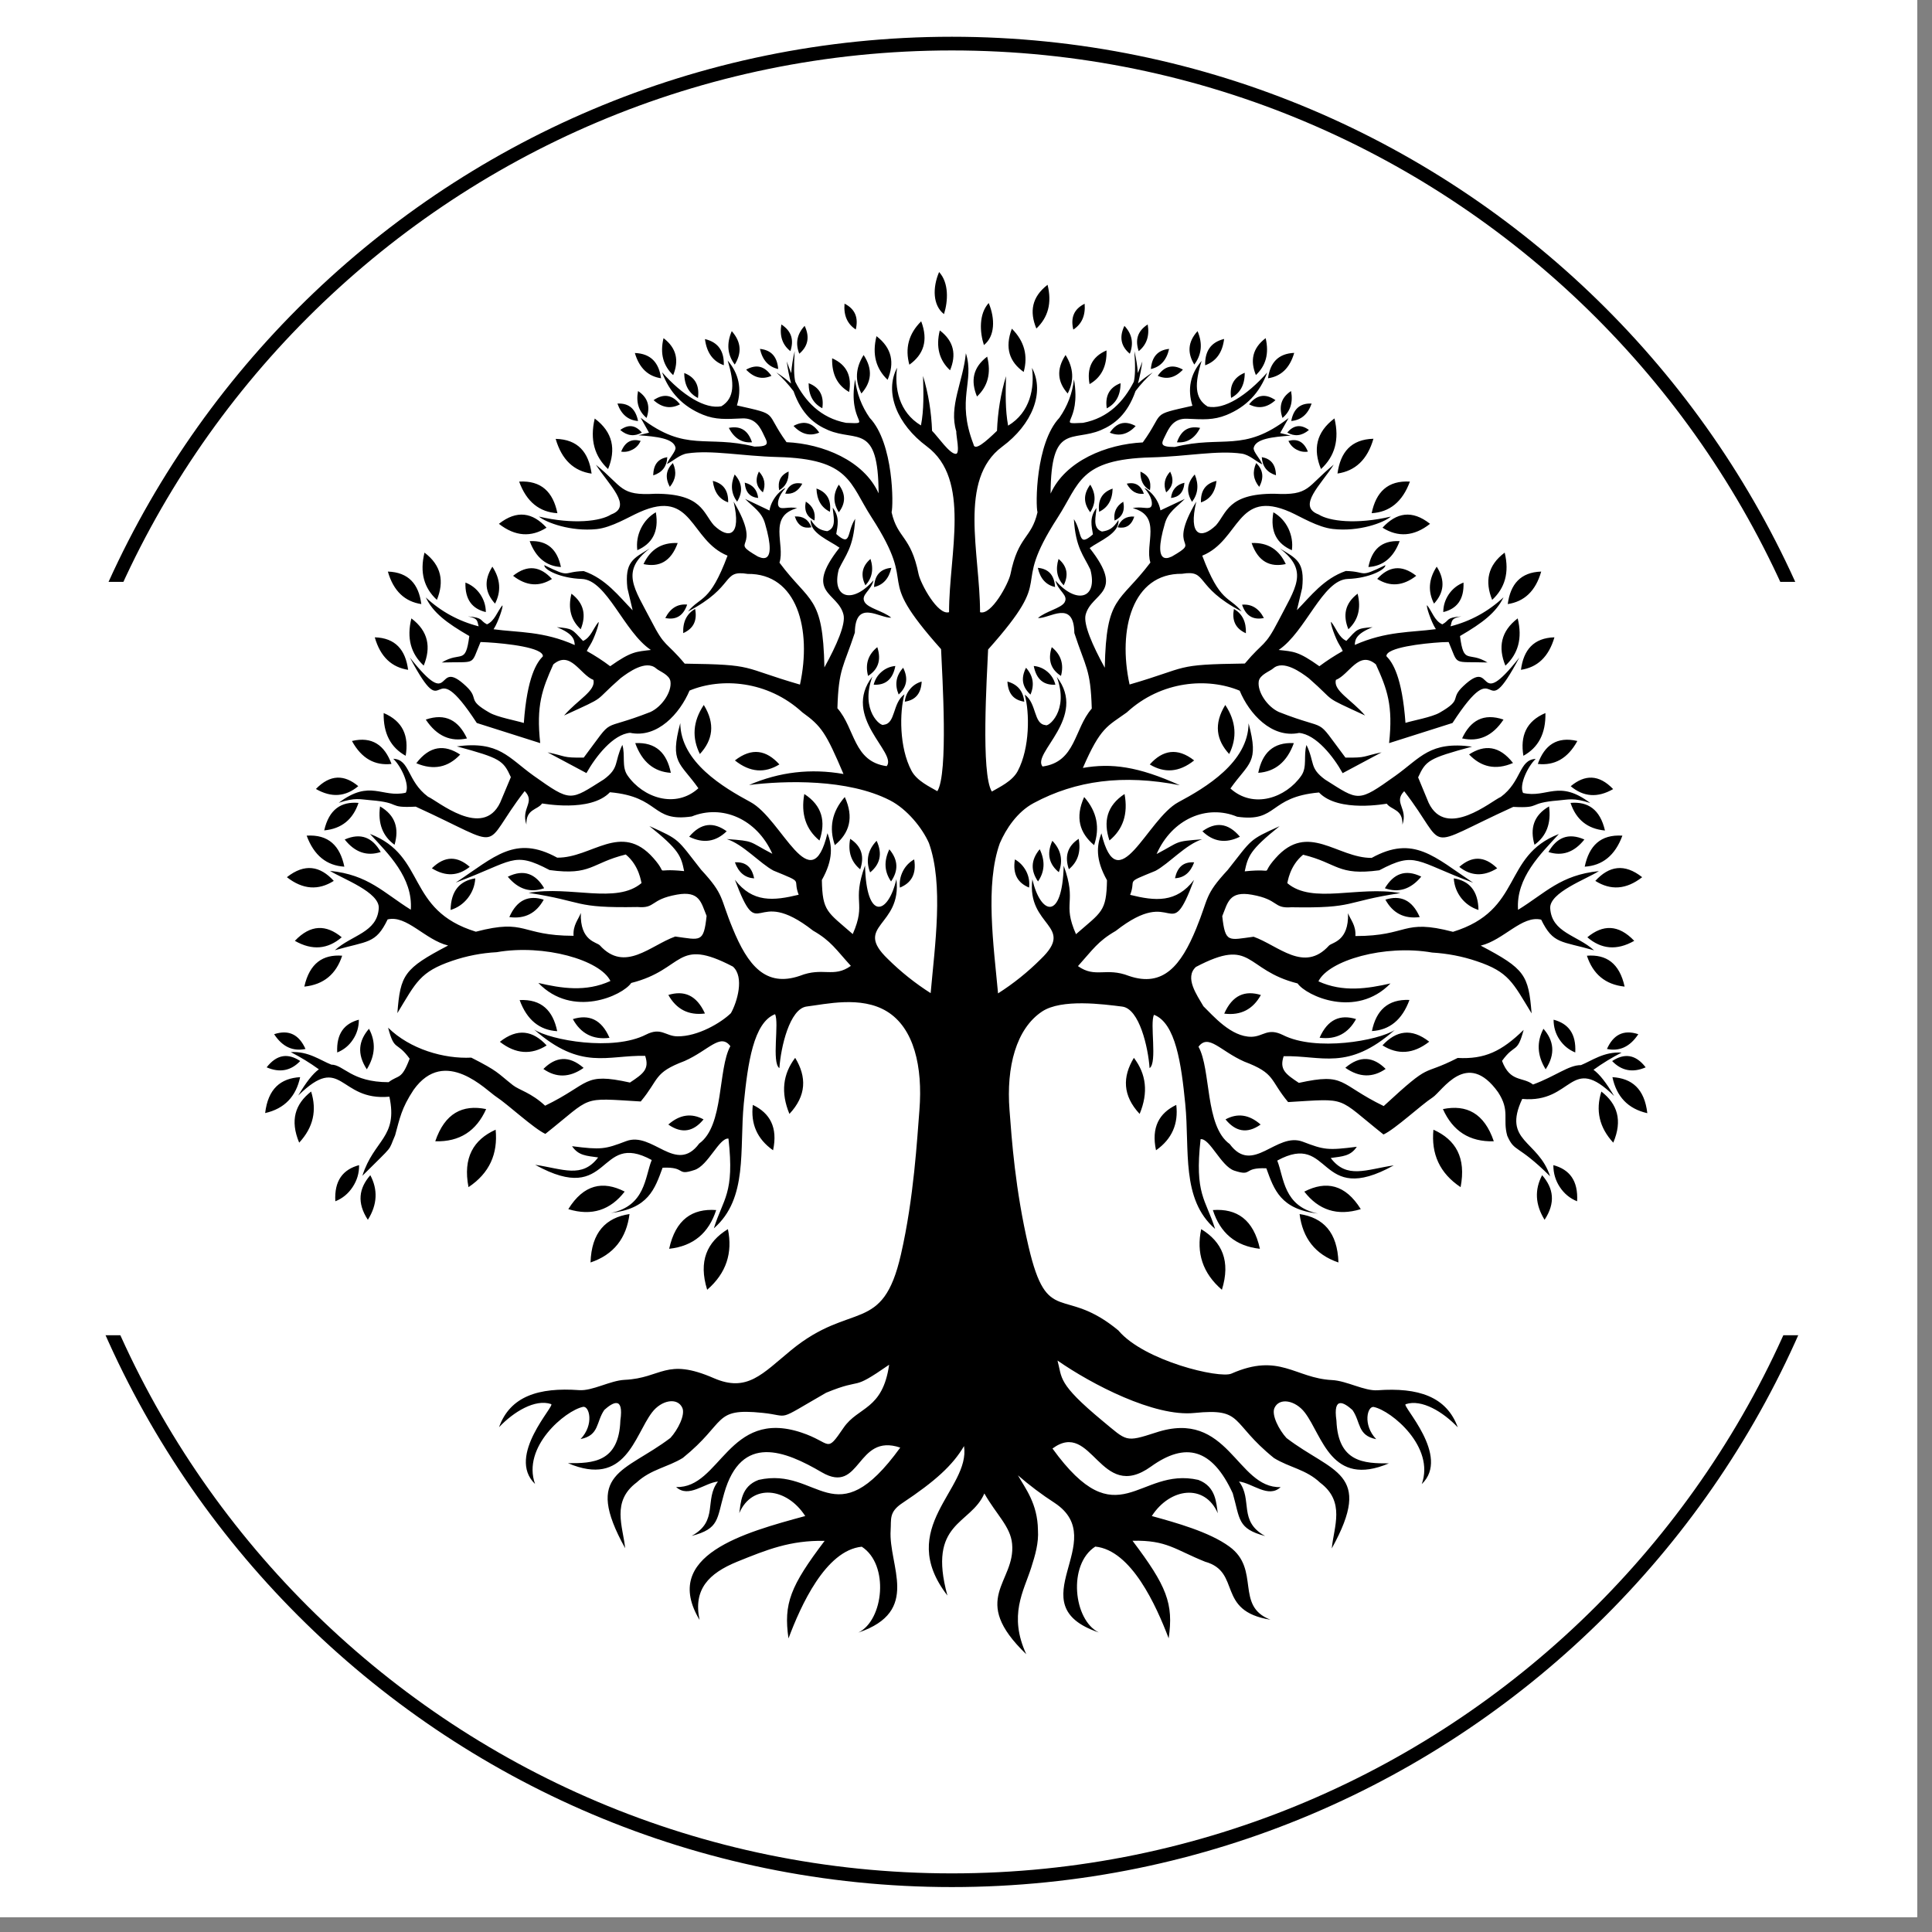 <?xml version="1.0" encoding="UTF-8"?>
<svg xmlns="http://www.w3.org/2000/svg" xmlns:xlink="http://www.w3.org/1999/xlink" width="86" zoomAndPan="magnify" viewBox="0 0 64.5 64.5" height="86" preserveAspectRatio="xMidYMid meet" version="1.0">
  <rect x="0" y="0" width="64.5" height="64.5" fill="#808080" stroke="none"/>
  <defs>
    <clipPath id="b5e48fc440">
      <path d="M 0 0 L 64.004 0 L 64.004 64.004 L 0 64.004 Z M 0 0 " clip-rule="nonzero"></path>
    </clipPath>
    <clipPath id="a424c24b09">
      <path d="M 0.895 1.227 L 62.664 1.227 L 62.664 63 L 0.895 63 Z M 0.895 1.227 " clip-rule="nonzero"></path>
    </clipPath>
    <clipPath id="da9e6150fa">
      <path d="M 0 19.426 L 64.004 19.426 L 64.004 44.578 L 0 44.578 Z M 0 19.426 " clip-rule="nonzero"></path>
    </clipPath>
    <clipPath id="2044201827">
      <path d="M 8.852 9.082 L 54.992 9.082 L 54.992 55.227 L 8.852 55.227 Z M 8.852 9.082 " clip-rule="nonzero"></path>
    </clipPath>
  </defs>
  <g clip-path="url(#b5e48fc440)">
    <path fill="#ffffff" d="M 0 0 L 64.004 0 L 64.004 64.004 L 0 64.004 Z M 0 0 " fill-opacity="1" fill-rule="nonzero"></path>
    <path fill="#ffffff" d="M 0 0 L 64.004 0 L 64.004 64.004 L 0 64.004 Z M 0 0 " fill-opacity="1" fill-rule="nonzero"></path>
  </g>
  <g clip-path="url(#a424c24b09)">
    <path fill="#000000" d="M 31.777 63 C 14.754 63 0.895 49.137 0.895 32.113 C 0.895 15.09 14.754 1.227 31.777 1.227 C 48.805 1.227 62.664 15.09 62.664 32.113 C 62.664 49.137 48.805 63 31.777 63 Z M 31.777 1.684 C 14.996 1.684 1.348 15.332 1.348 32.113 C 1.348 48.895 14.996 62.543 31.777 62.543 C 48.559 62.543 62.207 48.895 62.207 32.113 C 62.207 15.332 48.559 1.684 31.777 1.684 Z M 31.777 1.684 " fill-opacity="1" fill-rule="nonzero"></path>
  </g>
  <g clip-path="url(#da9e6150fa)">
    <path fill="#ffffff" d="M -6.625 19.426 L 70.609 19.426 L 70.609 44.578 L -6.625 44.578 Z M -6.625 19.426 " fill-opacity="1" fill-rule="nonzero"></path>
  </g>
  <g clip-path="url(#2044201827)">
    <path fill="#000000" d="M 29.633 12.68 C 29.246 12.312 29.109 11.832 29.262 11.223 C 29.785 11.625 29.867 12.117 29.633 12.68 M 31.715 12.359 C 31.359 12.027 31.238 11.586 31.375 11.031 C 31.855 11.395 31.93 11.848 31.719 12.359 Z M 28.57 11 C 28.293 10.82 28.16 10.535 28.195 10.137 C 28.562 10.324 28.66 10.621 28.57 11 Z M 27.453 13.629 C 27.152 13.473 26.996 13.199 26.996 12.793 C 27.383 12.941 27.512 13.238 27.453 13.629 Z M 28.758 13.137 C 28.543 12.719 28.555 12.293 28.832 11.852 C 29.152 12.34 29.09 12.762 28.758 13.137 Z M 28.348 13.086 C 27.961 12.867 27.766 12.5 27.781 11.961 C 28.285 12.184 28.441 12.574 28.348 13.09 Z M 26.684 11.809 C 26.547 11.461 26.609 11.152 26.863 10.879 C 27.051 11.273 26.957 11.578 26.684 11.809 Z M 26.387 11.723 C 26.125 11.516 26.02 11.223 26.086 10.832 C 26.434 11.059 26.508 11.359 26.387 11.723 Z M 22.477 12.527 C 22.145 12.215 22.027 11.809 22.152 11.289 C 22.598 11.629 22.668 12.047 22.473 12.527 Z M 22.074 12.629 C 21.641 12.566 21.344 12.293 21.195 11.785 C 21.734 11.805 22 12.113 22.07 12.633 Z M 24.531 12.172 C 24.289 11.852 24.246 11.48 24.43 11.055 C 24.758 11.426 24.762 11.797 24.527 12.176 Z M 24.172 12.195 C 23.809 12.07 23.594 11.781 23.535 11.32 C 23.996 11.43 24.18 11.742 24.164 12.199 Z M 23.305 13.289 C 23.004 13.137 22.844 12.863 22.844 12.453 C 23.234 12.605 23.355 12.898 23.301 13.293 Z M 27.355 14.441 C 27.047 14.57 26.758 14.504 26.492 14.219 C 26.855 14.02 27.137 14.125 27.352 14.445 Z M 22.312 33.215 C 22.578 33.688 22.977 33.906 23.535 33.836 C 23.254 33.219 22.836 33.055 22.305 33.219 Z M 26.547 35.316 C 26.137 35.855 26.059 36.473 26.355 37.188 C 26.926 36.578 26.934 35.953 26.547 35.316 Z M 25.133 36.887 C 25.059 37.512 25.27 38.023 25.809 38.402 C 25.973 37.637 25.703 37.16 25.133 36.887 Z M 23.488 37.371 C 23.09 37.156 22.699 37.203 22.312 37.543 C 22.781 37.871 23.164 37.766 23.488 37.371 Z M 20.855 39.781 C 20.383 40.395 19.758 40.609 18.973 40.367 C 19.488 39.539 20.129 39.41 20.855 39.781 Z M 21.016 40.531 C 20.914 41.332 20.496 41.883 19.715 42.148 C 19.746 41.141 20.227 40.652 21.016 40.531 Z M 23.91 40.398 C 23.664 41.16 23.152 41.602 22.34 41.691 C 22.555 40.711 23.113 40.34 23.91 40.398 Z M 24.301 41.035 C 24.465 41.824 24.25 42.504 23.609 43.059 C 23.312 42.105 23.602 41.461 24.301 41.035 Z M 19.125 34.023 C 19.387 34.5 19.789 34.719 20.348 34.648 C 20.078 34.023 19.652 33.859 19.125 34.023 Z M 18.141 35.688 C 18.566 35.984 19.012 35.984 19.484 35.652 C 18.992 35.223 18.547 35.281 18.141 35.688 Z M 18.602 34.426 C 18.02 34.391 17.594 34.059 17.348 33.387 C 18.078 33.352 18.461 33.738 18.602 34.426 Z M 18.25 34.902 C 17.742 35.223 17.219 35.195 16.688 34.781 C 17.281 34.312 17.793 34.406 18.25 34.902 Z M 11.496 28.934 C 10.91 28.898 10.484 28.566 10.238 27.898 C 10.969 27.852 11.352 28.238 11.496 28.934 Z M 11.141 29.41 C 10.633 29.73 10.113 29.703 9.578 29.285 C 10.172 28.816 10.688 28.91 11.141 29.406 Z M 11.406 31.293 C 10.945 31.688 10.426 31.742 9.844 31.41 C 10.375 30.852 10.895 30.867 11.406 31.289 Z M 11.422 31.91 C 11.223 32.516 10.812 32.871 10.16 32.938 C 10.336 32.152 10.785 31.859 11.422 31.906 Z M 11.98 34.047 C 11.98 34.285 11.918 34.504 11.785 34.703 C 11.656 34.902 11.48 35.047 11.258 35.137 C 11.227 34.504 11.496 34.172 11.98 34.043 Z M 12.32 34.348 C 12.551 34.781 12.535 35.23 12.246 35.699 C 11.91 35.184 11.973 34.742 12.32 34.344 Z M 11.988 38.902 C 11.992 39.168 11.918 39.41 11.773 39.629 C 11.629 39.848 11.438 40.008 11.195 40.105 C 11.156 39.41 11.453 39.043 11.988 38.898 Z M 12.363 39.234 C 12.617 39.715 12.602 40.211 12.281 40.723 C 11.91 40.156 11.98 39.672 12.363 39.234 Z M 10.02 35.961 C 9.883 36.602 9.504 37.012 8.852 37.16 C 8.949 36.348 9.367 36 10.02 35.961 Z M 10.387 36.441 C 10.582 37.066 10.465 37.633 9.988 38.148 C 9.676 37.402 9.855 36.855 10.387 36.441 Z M 11.961 26.246 C 11.539 26.598 11.07 26.641 10.547 26.34 C 11.027 25.844 11.5 25.859 11.961 26.246 Z M 11.969 26.805 C 11.785 27.352 11.41 27.668 10.824 27.723 C 10.984 27.02 11.391 26.754 11.969 26.805 Z M 14.586 20.027 C 14.156 19.633 14.008 19.113 14.172 18.449 C 14.742 18.879 14.832 19.418 14.586 20.027 Z M 14.07 20.168 C 13.52 20.086 13.137 19.738 12.949 19.082 C 13.641 19.105 13.98 19.504 14.066 20.168 Z M 14.148 22.223 C 13.719 21.828 13.57 21.309 13.734 20.645 C 14.305 21.074 14.395 21.613 14.145 22.223 Z M 13.633 22.363 C 13.082 22.281 12.699 21.934 12.512 21.277 C 13.199 21.297 13.539 21.695 13.625 22.363 Z M 13.547 25.234 C 13.051 24.961 12.793 24.492 12.809 23.805 C 13.453 24.078 13.656 24.574 13.543 25.234 Z M 13.07 25.504 C 12.516 25.566 12.07 25.324 11.75 24.738 C 12.426 24.578 12.84 24.879 13.07 25.504 Z M 15.594 24.652 C 15.047 24.773 14.582 24.578 14.215 24.023 C 14.875 23.797 15.312 24.055 15.59 24.652 Z M 15.363 25.191 C 14.965 25.617 14.477 25.727 13.898 25.48 C 14.348 24.891 14.84 24.848 15.363 25.191 Z M 20.305 15.664 C 19.848 15.238 19.688 14.684 19.855 13.973 C 20.469 14.43 20.566 15.008 20.301 15.66 Z M 19.75 15.812 C 19.16 15.727 18.754 15.352 18.551 14.652 C 19.289 14.668 19.652 15.094 19.75 15.809 Z M 18.609 17.133 C 18.016 17.098 17.578 16.758 17.332 16.078 C 18.074 16.035 18.465 16.43 18.609 17.133 Z M 18.246 17.617 C 17.734 17.941 17.199 17.914 16.656 17.488 C 17.262 17.012 17.785 17.113 18.246 17.617 Z M 18.727 18.93 C 18.242 18.902 17.887 18.617 17.684 18.066 C 18.285 18.035 18.605 18.355 18.727 18.93 Z M 18.43 19.328 C 18.008 19.594 17.574 19.57 17.129 19.223 C 17.621 18.832 18.047 18.914 18.426 19.328 Z M 21.484 18.832 C 21.707 18.352 22.078 18.105 22.625 18.129 C 22.398 18.754 22.004 18.945 21.48 18.832 Z M 21.277 18.371 C 21.246 18.117 21.285 17.875 21.398 17.641 C 21.512 17.41 21.676 17.23 21.895 17.102 C 22.008 17.758 21.766 18.156 21.27 18.371 Z M 24.613 16.754 C 24.414 16.488 24.379 16.188 24.527 15.84 C 24.797 16.141 24.797 16.445 24.605 16.754 Z M 24.316 16.773 C 24.02 16.672 23.844 16.438 23.797 16.055 C 24.168 16.145 24.32 16.398 24.309 16.773 Z M 21.586 13.953 C 21.332 13.742 21.227 13.445 21.301 13.055 C 21.645 13.281 21.711 13.59 21.586 13.953 Z M 21.293 14.055 C 20.973 14.027 20.742 13.84 20.613 13.473 C 21.016 13.453 21.223 13.672 21.301 14.051 Z M 21.426 14.441 C 21.188 14.578 20.945 14.559 20.707 14.355 C 20.992 14.148 21.223 14.203 21.426 14.438 Z M 21.387 14.723 C 21.328 14.848 21.242 14.945 21.121 15.008 C 21 15.074 20.875 15.098 20.738 15.078 C 20.875 14.734 21.102 14.641 21.387 14.719 Z M 22.277 15.266 C 22.262 15.578 22.102 15.777 21.809 15.871 C 21.812 15.492 21.988 15.312 22.277 15.262 Z M 22.465 15.461 C 22.598 15.746 22.562 16.012 22.363 16.254 C 22.188 15.93 22.246 15.672 22.465 15.457 Z M 22.699 13.5 C 22.398 13.656 22.105 13.617 21.82 13.359 C 22.172 13.117 22.461 13.195 22.699 13.496 Z M 25.105 14.766 C 24.777 14.793 24.516 14.641 24.332 14.285 C 24.742 14.203 24.984 14.391 25.105 14.766 Z M 28.004 17.102 C 27.809 16.793 27.809 16.488 28.004 16.18 C 28.25 16.512 28.223 16.816 28.004 17.102 Z M 27.707 17.086 C 27.422 16.945 27.27 16.691 27.258 16.309 C 27.629 16.441 27.754 16.715 27.707 17.086 Z M 27.09 17.605 C 26.992 17.344 26.809 17.227 26.535 17.242 C 26.637 17.555 26.828 17.652 27.086 17.605 Z M 27.191 17.379 C 27.234 17.105 27.137 16.895 26.902 16.746 C 26.836 17.07 26.953 17.266 27.195 17.379 Z M 26.012 16.367 C 26.227 16.246 26.336 16.043 26.328 15.742 C 26.047 15.867 25.961 16.082 26.012 16.367 Z M 26.219 16.48 C 26.457 16.508 26.648 16.402 26.785 16.148 C 26.492 16.082 26.312 16.211 26.215 16.48 Z M 25.312 16.625 C 25.277 16.348 25.129 16.18 24.863 16.113 C 24.887 16.445 25.047 16.598 25.312 16.625 Z M 25.469 16.438 C 25.57 16.176 25.527 15.945 25.336 15.742 C 25.195 16.035 25.258 16.258 25.469 16.438 Z M 23.207 20.328 C 22.93 20.488 22.793 20.754 22.809 21.137 C 23.172 20.977 23.277 20.695 23.207 20.328 Z M 22.938 20.184 C 22.629 20.156 22.383 20.297 22.211 20.633 C 22.594 20.711 22.82 20.535 22.941 20.184 Z M 27.871 28.215 C 27.672 27.641 27.77 27.102 28.203 26.609 C 28.516 27.293 28.359 27.812 27.871 28.215 Z M 27.355 28.059 C 26.91 27.691 26.73 27.18 26.852 26.508 C 27.453 26.898 27.574 27.43 27.359 28.059 Z M 29.047 29.121 C 28.898 28.727 28.973 28.375 29.266 28.07 C 29.473 28.516 29.371 28.859 29.055 29.121 Z M 28.715 29.02 C 28.422 28.777 28.301 28.445 28.383 28.004 C 28.777 28.258 28.859 28.609 28.719 29.02 Z M 30.043 29.633 C 30.023 29.441 30.055 29.262 30.141 29.09 C 30.227 28.918 30.355 28.785 30.52 28.691 C 30.602 29.188 30.418 29.48 30.043 29.633 Z M 29.75 29.43 C 29.527 29.109 29.5 28.754 29.691 28.355 C 30 28.723 29.988 29.078 29.746 29.43 Z M 26.02 25.52 C 25.531 25.82 25.039 25.789 24.535 25.387 C 25.105 24.945 25.586 25.043 26.02 25.52 Z M 23.367 25.176 C 23.098 24.637 23.125 24.094 23.496 23.535 C 23.887 24.168 23.797 24.707 23.363 25.176 Z M 22.395 25.801 C 21.84 25.766 21.438 25.445 21.207 24.809 C 21.898 24.773 22.262 25.141 22.395 25.797 Z M 25.172 29.324 C 24.875 29.305 24.66 29.133 24.535 28.789 C 24.91 28.766 25.105 28.965 25.176 29.32 Z M 24.258 27.754 C 23.902 28.098 23.488 28.172 23.008 27.934 C 23.41 27.457 23.828 27.441 24.258 27.75 Z M 18.148 30.043 C 17.902 30.484 17.523 30.688 17.004 30.617 C 17.262 30.031 17.656 29.879 18.152 30.035 Z M 18.16 29.656 C 17.711 29.812 17.309 29.695 16.953 29.27 C 17.492 29.004 17.883 29.176 18.164 29.648 Z M 15.676 28.945 C 15.293 29.246 14.879 29.273 14.418 28.988 C 14.859 28.555 15.277 28.586 15.68 28.938 Z M 15.867 29.328 C 15.852 29.574 15.766 29.793 15.617 29.984 C 15.465 30.176 15.273 30.309 15.043 30.379 C 15.055 29.727 15.359 29.406 15.867 29.324 Z M 13.172 28.203 C 12.781 27.918 12.609 27.496 12.688 26.922 C 13.207 27.223 13.328 27.664 13.172 28.203 Z M 12.707 28.445 C 12.258 28.59 11.855 28.465 11.508 28.027 C 12.051 27.789 12.438 27.965 12.711 28.445 Z M 29.168 22.859 C 29.211 22.688 29.297 22.543 29.43 22.43 C 29.562 22.316 29.715 22.25 29.891 22.234 C 29.805 22.695 29.547 22.879 29.172 22.859 Z M 28.98 22.562 C 28.879 22.176 28.98 21.855 29.289 21.605 C 29.434 22.051 29.305 22.359 28.98 22.566 Z M 30.207 23.426 C 30.223 23.266 30.281 23.125 30.387 23 C 30.488 22.879 30.617 22.797 30.77 22.754 C 30.75 23.176 30.543 23.375 30.207 23.426 Z M 30.004 23.191 C 29.863 22.859 29.91 22.562 30.152 22.293 C 30.336 22.66 30.262 22.949 30 23.188 Z M 28.891 19.543 C 29.109 19.309 29.176 19.016 29.062 18.66 C 28.766 18.914 28.73 19.215 28.891 19.539 Z M 29.18 19.598 C 29.48 19.531 29.676 19.32 29.758 18.957 C 29.375 18.992 29.203 19.223 29.18 19.594 Z M 16.23 37.027 C 15.902 37.758 15.348 38.125 14.531 38.102 C 14.852 37.16 15.445 36.867 16.23 37.027 Z M 16.547 37.715 C 16.625 38.52 16.344 39.164 15.641 39.633 C 15.449 38.648 15.809 38.047 16.547 37.715 Z M 16.219 20.434 C 16.219 20.215 16.152 20.016 16.031 19.836 C 15.906 19.656 15.742 19.527 15.539 19.449 C 15.52 20.023 15.773 20.328 16.219 20.434 Z M 16.527 20.152 C 16.734 19.75 16.711 19.336 16.438 18.918 C 16.137 19.391 16.203 19.797 16.527 20.152 Z M 19.387 21.008 C 19.066 20.711 18.953 20.32 19.078 19.82 C 19.504 20.145 19.574 20.547 19.387 21.008 Z M 10.199 35.02 C 9.781 35.105 9.43 34.953 9.152 34.527 C 9.66 34.359 9.992 34.559 10.199 35.02 Z M 10.023 35.422 C 9.715 35.746 9.344 35.824 8.902 35.633 C 9.25 35.188 9.625 35.16 10.023 35.422 Z M 25.98 12.32 C 25.664 12.25 25.457 12.031 25.371 11.648 C 25.77 11.688 25.949 11.934 25.98 12.32 Z M 25.754 12.547 C 25.453 12.68 25.172 12.617 24.91 12.34 C 25.27 12.141 25.539 12.238 25.754 12.547 Z M 31.516 10.484 C 31.652 10.051 31.684 9.445 31.352 9.082 C 31.129 9.602 31.141 10.195 31.512 10.484 Z M 34.602 10.965 C 34.988 10.598 35.125 10.117 34.973 9.508 C 34.445 9.914 34.367 10.406 34.598 10.965 Z M 32.617 13.238 C 32.973 12.902 33.098 12.465 32.957 11.906 C 32.477 12.27 32.402 12.719 32.617 13.238 Z M 35.832 11.004 C 36.113 10.82 36.242 10.539 36.211 10.141 C 35.84 10.324 35.742 10.621 35.832 11 Z M 36.949 13.633 C 37.25 13.477 37.41 13.203 37.41 12.793 C 37.02 12.941 36.891 13.238 36.949 13.629 Z M 35.645 13.137 C 35.863 12.719 35.848 12.293 35.574 11.852 C 35.254 12.34 35.312 12.762 35.645 13.137 Z M 36.375 12.824 C 36.762 12.605 36.957 12.234 36.941 11.699 C 36.434 11.918 36.281 12.312 36.375 12.824 Z M 37.719 11.809 C 37.855 11.457 37.793 11.148 37.539 10.879 C 37.348 11.273 37.441 11.578 37.719 11.809 Z M 38.016 11.723 C 38.277 11.512 38.383 11.219 38.316 10.832 C 37.965 11.059 37.895 11.359 38.016 11.723 Z M 41.926 12.523 C 42.258 12.211 42.375 11.809 42.254 11.289 C 41.805 11.629 41.734 12.047 41.93 12.527 Z M 42.332 12.629 C 42.762 12.566 43.059 12.293 43.207 11.781 C 42.668 11.805 42.402 12.113 42.332 12.633 Z M 39.871 12.172 C 40.113 11.848 40.16 11.477 39.98 11.055 C 39.645 11.426 39.641 11.797 39.875 12.176 Z M 40.234 12.195 C 40.594 12.066 40.812 11.777 40.867 11.316 C 40.406 11.43 40.223 11.742 40.234 12.199 Z M 41.098 13.285 C 41.398 13.129 41.559 12.855 41.555 12.445 C 41.168 12.605 41.043 12.898 41.102 13.293 Z M 37.051 14.445 C 37.359 14.574 37.652 14.508 37.914 14.223 C 37.547 14.02 37.266 14.125 37.051 14.445 Z M 42.094 33.219 C 41.832 33.691 41.43 33.91 40.871 33.84 C 41.145 33.219 41.566 33.055 42.098 33.219 Z M 37.855 35.316 C 38.266 35.855 38.344 36.473 38.047 37.188 C 37.477 36.578 37.469 35.953 37.855 35.316 Z M 39.27 36.887 C 39.344 37.512 39.133 38.023 38.594 38.402 C 38.43 37.637 38.699 37.16 39.27 36.887 Z M 40.914 37.371 C 41.309 37.156 41.699 37.203 42.086 37.543 C 41.621 37.871 41.238 37.766 40.914 37.371 Z M 43.543 39.781 C 44.02 40.395 44.641 40.609 45.43 40.367 C 44.914 39.539 44.273 39.41 43.547 39.781 Z M 43.387 40.531 C 43.488 41.332 43.906 41.883 44.684 42.148 C 44.652 41.141 44.18 40.652 43.387 40.531 Z M 40.492 40.398 C 40.734 41.16 41.25 41.602 42.062 41.691 C 41.848 40.711 41.289 40.34 40.492 40.398 Z M 40.102 41.035 C 39.934 41.824 40.148 42.504 40.793 43.059 C 41.09 42.105 40.801 41.461 40.102 41.035 Z M 45.273 34.02 C 45.012 34.496 44.613 34.715 44.055 34.645 C 44.328 34.023 44.75 33.859 45.277 34.023 Z M 46.262 35.684 C 45.836 35.98 45.387 35.98 44.914 35.648 C 45.41 35.223 45.855 35.281 46.262 35.688 Z M 45.797 34.422 C 46.383 34.391 46.809 34.055 47.055 33.383 C 46.328 33.352 45.941 33.738 45.801 34.426 Z M 46.152 34.898 C 46.66 35.219 47.18 35.195 47.715 34.777 C 47.121 34.312 46.609 34.406 46.152 34.902 Z M 52.906 28.934 C 53.492 28.898 53.918 28.566 54.164 27.898 C 53.434 27.852 53.051 28.238 52.906 28.934 Z M 53.262 29.41 C 53.77 29.73 54.289 29.703 54.824 29.285 C 54.23 28.816 53.719 28.91 53.262 29.406 Z M 52.996 31.293 C 53.457 31.688 53.977 31.742 54.559 31.41 C 54.027 30.852 53.508 30.867 52.996 31.289 Z M 52.98 31.91 C 53.18 32.516 53.59 32.871 54.238 32.938 C 54.066 32.152 53.621 31.859 52.988 31.906 Z M 51.867 34.047 C 51.867 34.285 51.93 34.504 52.062 34.703 C 52.195 34.902 52.371 35.047 52.59 35.137 C 52.625 34.504 52.355 34.172 51.867 34.043 Z M 51.527 34.348 C 51.301 34.781 51.312 35.23 51.602 35.699 C 51.938 35.184 51.875 34.742 51.527 34.344 Z M 51.859 38.902 C 51.859 39.168 51.93 39.41 52.074 39.629 C 52.219 39.848 52.41 40.008 52.652 40.105 C 52.691 39.41 52.395 39.043 51.859 38.898 Z M 51.484 39.234 C 51.23 39.715 51.25 40.211 51.566 40.723 C 51.938 40.156 51.867 39.672 51.484 39.234 Z M 53.832 35.965 C 53.969 36.605 54.344 37.016 54.996 37.164 C 54.902 36.348 54.48 36 53.832 35.961 Z M 53.461 36.445 C 53.266 37.066 53.387 37.637 53.859 38.148 C 54.176 37.402 53.996 36.855 53.461 36.441 Z M 52.441 26.25 C 52.863 26.602 53.332 26.645 53.855 26.344 C 53.375 25.844 52.906 25.859 52.441 26.246 Z M 52.434 26.809 C 52.617 27.355 52.992 27.672 53.582 27.727 C 53.418 27.02 53.012 26.754 52.434 26.805 Z M 49.816 20.027 C 50.242 19.633 50.395 19.113 50.234 18.449 C 49.66 18.879 49.57 19.418 49.816 20.027 Z M 50.332 20.168 C 50.883 20.086 51.266 19.738 51.453 19.082 C 50.762 19.105 50.426 19.504 50.336 20.168 Z M 50.258 22.223 C 50.684 21.828 50.832 21.309 50.668 20.645 C 50.105 21.074 50.008 21.613 50.258 22.223 Z M 50.77 22.363 C 51.324 22.281 51.703 21.934 51.895 21.277 C 51.203 21.297 50.863 21.695 50.777 22.363 Z M 50.855 25.234 C 51.355 24.961 51.609 24.492 51.594 23.805 C 50.949 24.078 50.75 24.574 50.859 25.234 Z M 51.34 25.504 C 51.895 25.566 52.34 25.324 52.66 24.738 C 51.977 24.578 51.562 24.879 51.34 25.504 Z M 48.816 24.652 C 49.363 24.773 49.828 24.578 50.195 24.023 C 49.527 23.797 49.09 24.055 48.812 24.652 Z M 49.043 25.184 C 49.445 25.609 49.93 25.723 50.512 25.473 C 50.059 24.891 49.562 24.848 49.039 25.191 Z M 44.105 15.656 C 44.562 15.234 44.723 14.676 44.551 13.969 C 43.934 14.43 43.832 15.008 44.102 15.66 Z M 44.652 15.809 C 45.242 15.723 45.652 15.348 45.852 14.648 C 45.109 14.668 44.75 15.094 44.652 15.809 Z M 45.793 17.133 C 46.387 17.098 46.82 16.758 47.07 16.078 C 46.328 16.035 45.938 16.43 45.793 17.133 Z M 46.156 17.617 C 46.668 17.941 47.203 17.914 47.742 17.488 C 47.141 17.012 46.617 17.113 46.156 17.617 Z M 45.684 18.93 C 46.168 18.902 46.523 18.617 46.727 18.066 C 46.117 18.035 45.797 18.355 45.684 18.93 Z M 45.98 19.328 C 46.402 19.594 46.836 19.57 47.281 19.223 C 46.781 18.832 46.355 18.914 45.977 19.328 Z M 42.926 18.832 C 42.703 18.352 42.332 18.105 41.785 18.129 C 42.004 18.754 42.402 18.945 42.922 18.832 Z M 43.129 18.371 C 43.164 18.117 43.121 17.875 43.012 17.641 C 42.898 17.41 42.734 17.23 42.512 17.102 C 42.395 17.758 42.637 18.156 43.133 18.371 Z M 39.797 16.754 C 39.996 16.488 40.031 16.188 39.887 15.84 C 39.613 16.141 39.605 16.445 39.797 16.754 Z M 40.094 16.773 C 40.391 16.672 40.57 16.438 40.613 16.055 C 40.23 16.145 40.082 16.398 40.094 16.773 Z M 42.816 13.953 C 43.07 13.742 43.176 13.445 43.102 13.055 C 42.758 13.281 42.691 13.59 42.816 13.953 Z M 43.109 14.055 C 43.43 14.027 43.66 13.84 43.789 13.473 C 43.387 13.453 43.18 13.672 43.109 14.051 Z M 42.977 14.441 C 43.215 14.578 43.457 14.559 43.699 14.355 C 43.418 14.148 43.18 14.203 42.977 14.438 Z M 43.016 14.723 C 43.074 14.848 43.164 14.945 43.281 15.008 C 43.402 15.074 43.527 15.098 43.664 15.078 C 43.527 14.734 43.301 14.641 43.016 14.719 Z M 42.125 15.266 C 42.145 15.574 42.301 15.773 42.598 15.867 C 42.59 15.492 42.414 15.312 42.125 15.262 Z M 41.938 15.461 C 41.805 15.746 41.84 16.012 42.039 16.254 C 42.215 15.93 42.156 15.672 41.938 15.457 Z M 41.703 13.5 C 42.004 13.656 42.297 13.617 42.582 13.359 C 42.23 13.117 41.945 13.195 41.703 13.496 Z M 39.293 14.766 C 39.625 14.793 39.887 14.641 40.066 14.285 C 39.66 14.203 39.422 14.391 39.293 14.766 Z M 36.398 17.102 C 36.59 16.793 36.59 16.488 36.398 16.18 C 36.152 16.512 36.18 16.816 36.398 17.102 Z M 36.695 17.086 C 36.98 16.949 37.137 16.695 37.145 16.312 C 36.773 16.441 36.648 16.715 36.695 17.086 Z M 37.312 17.605 C 37.41 17.348 37.594 17.227 37.867 17.246 C 37.77 17.555 37.574 17.652 37.316 17.605 Z M 37.211 17.383 C 37.168 17.105 37.266 16.895 37.5 16.75 C 37.566 17.07 37.453 17.266 37.211 17.379 Z M 38.391 16.367 C 38.176 16.25 38.066 16.047 38.074 15.746 C 38.355 15.867 38.441 16.082 38.391 16.367 Z M 38.188 16.484 C 37.949 16.512 37.758 16.406 37.617 16.148 C 37.91 16.082 38.09 16.211 38.188 16.48 Z M 39.094 16.625 C 39.125 16.352 39.273 16.18 39.543 16.117 C 39.516 16.445 39.352 16.598 39.094 16.625 Z M 38.934 16.441 C 38.832 16.18 38.879 15.949 39.066 15.746 C 39.207 16.035 39.145 16.258 38.934 16.438 Z M 41.199 20.332 C 41.473 20.492 41.609 20.758 41.594 21.141 C 41.23 20.977 41.125 20.695 41.195 20.328 Z M 41.465 20.188 C 41.773 20.16 42.023 20.301 42.195 20.633 C 41.809 20.711 41.582 20.535 41.465 20.184 Z M 36.527 28.215 C 36.723 27.641 36.629 27.102 36.195 26.609 C 35.887 27.293 36.043 27.812 36.527 28.215 Z M 37.039 28.059 C 37.488 27.691 37.668 27.18 37.543 26.508 C 36.949 26.898 36.828 27.43 37.039 28.059 Z M 35.348 29.121 C 35.496 28.727 35.426 28.375 35.133 28.07 C 34.93 28.516 35.031 28.859 35.352 29.121 Z M 35.684 29.02 C 35.977 28.777 36.094 28.445 36.012 28.004 C 35.625 28.258 35.543 28.609 35.684 29.02 Z M 34.355 29.633 C 34.379 29.441 34.348 29.262 34.262 29.09 C 34.172 28.918 34.047 28.785 33.883 28.691 C 33.801 29.188 33.984 29.48 34.359 29.633 Z M 34.652 29.43 C 34.875 29.109 34.902 28.75 34.711 28.352 C 34.402 28.723 34.414 29.078 34.656 29.43 Z M 38.383 25.52 C 38.871 25.816 39.363 25.789 39.867 25.387 C 39.305 24.945 38.812 25.043 38.387 25.52 Z M 41.035 25.176 C 41.305 24.637 41.273 24.09 40.906 23.535 C 40.516 24.168 40.605 24.707 41.039 25.176 Z M 42.008 25.801 C 42.562 25.762 42.965 25.445 43.195 24.809 C 42.504 24.773 42.141 25.141 42.008 25.797 Z M 39.23 29.32 C 39.527 29.305 39.742 29.133 39.867 28.789 C 39.492 28.766 39.305 28.965 39.227 29.32 Z M 40.145 27.754 C 40.5 28.098 40.914 28.172 41.395 27.934 C 40.992 27.457 40.574 27.441 40.145 27.75 Z M 46.254 30.039 C 46.5 30.484 46.875 30.684 47.398 30.617 C 47.141 30.031 46.746 29.879 46.25 30.035 Z M 46.238 29.656 C 46.688 29.812 47.094 29.695 47.449 29.266 C 46.91 29.004 46.523 29.176 46.238 29.648 Z M 48.723 28.945 C 49.105 29.246 49.523 29.273 49.984 28.988 C 49.543 28.555 49.125 28.586 48.723 28.938 Z M 48.535 29.328 C 48.551 29.574 48.637 29.793 48.785 29.984 C 48.938 30.176 49.129 30.305 49.359 30.379 C 49.348 29.727 49.043 29.406 48.535 29.324 Z M 51.23 28.203 C 51.621 27.918 51.793 27.496 51.715 26.922 C 51.195 27.223 51.074 27.664 51.23 28.203 Z M 51.695 28.445 C 52.145 28.59 52.547 28.465 52.895 28.027 C 52.352 27.789 51.969 27.965 51.695 28.445 Z M 35.234 22.859 C 35.191 22.688 35.105 22.543 34.973 22.43 C 34.84 22.316 34.688 22.25 34.512 22.234 C 34.602 22.695 34.855 22.879 35.234 22.859 Z M 35.422 22.562 C 35.523 22.176 35.422 21.855 35.113 21.605 C 34.969 22.051 35.098 22.359 35.422 22.566 Z M 34.195 23.426 C 34.16 23.07 33.973 22.848 33.633 22.754 C 33.656 23.176 33.859 23.375 34.195 23.426 Z M 34.402 23.191 C 34.543 22.859 34.492 22.562 34.254 22.293 C 34.066 22.66 34.141 22.949 34.402 23.188 Z M 35.512 19.543 C 35.293 19.309 35.23 19.016 35.34 18.66 C 35.641 18.914 35.672 19.215 35.512 19.539 Z M 35.223 19.598 C 34.926 19.531 34.727 19.32 34.648 18.957 C 35.027 18.992 35.199 19.223 35.223 19.594 Z M 48.172 37.027 C 48.5 37.758 49.055 38.125 49.871 38.102 C 49.551 37.16 48.957 36.867 48.172 37.027 Z M 47.855 37.715 C 47.777 38.52 48.059 39.164 48.762 39.633 C 48.953 38.648 48.598 38.047 47.855 37.715 Z M 48.184 20.434 C 48.184 20.215 48.25 20.016 48.371 19.836 C 48.496 19.656 48.66 19.527 48.859 19.449 C 48.883 20.023 48.629 20.328 48.184 20.434 Z M 47.875 20.152 C 47.668 19.75 47.691 19.336 47.965 18.918 C 48.266 19.391 48.199 19.797 47.875 20.152 Z M 45.016 21.008 C 45.336 20.711 45.449 20.32 45.324 19.82 C 44.898 20.145 44.828 20.547 45.016 21.008 Z M 53.648 35.02 C 54.062 35.105 54.414 34.953 54.695 34.527 C 54.188 34.359 53.855 34.559 53.648 35.02 Z M 53.82 35.422 C 54.129 35.746 54.504 35.824 54.941 35.633 C 54.598 35.188 54.223 35.16 53.824 35.422 Z M 38.422 12.32 C 38.738 12.25 38.945 12.031 39.031 11.648 C 38.633 11.688 38.453 11.934 38.422 12.32 Z M 38.652 12.547 C 38.949 12.68 39.23 12.617 39.492 12.34 C 39.137 12.141 38.863 12.238 38.652 12.547 Z M 32.848 11.52 C 32.707 11.086 32.676 10.48 33.008 10.117 C 33.227 10.641 33.219 11.23 32.848 11.52 Z M 34.176 12.418 C 34.324 11.879 34.203 11.395 33.781 10.973 C 33.535 11.621 33.707 12.086 34.176 12.418 Z M 37.344 44.426 C 38.207 45.438 40.715 46.031 41.109 45.859 C 42.719 45.148 43.23 46.012 44.473 46.074 C 44.961 46.098 45.551 46.445 45.992 46.414 C 47.344 46.316 48.293 46.621 48.668 47.652 C 48.184 47.141 47.465 46.699 46.93 46.879 C 46.77 46.914 48.445 48.609 47.465 49.547 C 47.914 48.309 46.457 47.098 45.867 46.973 C 45.652 46.926 45.484 47.566 45.945 48.047 C 45.312 47.922 45.434 47.477 45.152 47.074 C 44.879 46.828 44.496 46.59 44.617 47.426 C 44.672 48.824 45.543 48.859 46.367 48.855 C 44.445 49.672 44.152 47.938 43.566 47.164 C 43.25 46.746 42.707 46.645 42.547 47.008 C 42.445 47.242 42.699 47.734 42.949 48.008 C 44.469 49.172 45.875 49.141 44.461 51.695 C 44.531 50.969 44.922 50.137 44.074 49.5 C 43.598 49.051 43.047 48.996 42.531 48.676 C 41.051 47.48 41.539 47.004 39.875 47.172 C 38.539 47.309 36.438 46.211 35.305 45.422 C 35.465 46.008 35.289 46.176 36.805 47.434 C 37.629 48.113 37.555 48.16 38.582 47.828 C 41.02 47.016 41.277 49.695 42.754 49.648 C 42.344 50.031 41.812 49.512 41.363 49.461 C 41.832 50.07 41.328 50.781 42.238 51.281 C 41.309 51.035 41.402 50.719 41.156 49.855 C 40.465 48.352 39.578 48.133 38.426 48.961 C 36.715 50.191 36.473 47.375 35.137 48.359 C 37.336 51.395 38 48.953 40.004 49.406 C 40.605 49.629 40.602 50.191 40.656 50.52 C 40.223 49.52 39.062 49.668 38.453 50.613 C 39.246 50.832 40.371 51.141 41.043 51.633 C 42.094 52.398 41.215 53.613 42.414 54.074 C 40.582 53.781 41.465 52.48 40.23 52.137 C 39.211 51.727 38.957 51.414 37.809 51.438 C 38.953 52.953 39.184 53.535 39.016 54.695 C 38.602 53.609 37.773 51.754 36.566 51.633 C 35.641 52.23 35.836 54.086 36.684 54.5 C 33.922 53.566 37.125 51.445 35.211 50.176 C 34.781 49.898 34.371 49.59 33.984 49.254 C 34.23 49.691 34.641 50.199 34.652 51.082 C 34.68 51.512 34.562 51.914 34.426 52.34 C 34.172 53.133 33.664 53.926 34.262 55.227 C 32.332 53.371 33.914 52.836 33.789 51.539 C 33.734 50.961 33.27 50.574 32.863 49.859 C 32.406 50.918 30.953 50.797 31.629 53.266 C 29.879 51 32.406 49.715 32.184 48.277 C 31.809 48.918 31.219 49.453 30.125 50.18 C 29.672 50.48 29.758 50.715 29.734 51.086 C 29.656 52.273 30.758 53.793 28.656 54.504 C 29.504 54.09 29.695 52.234 28.77 51.637 C 27.562 51.758 26.73 53.613 26.324 54.699 C 26.156 53.539 26.383 52.957 27.531 51.441 C 26.379 51.422 25.617 51.73 24.602 52.141 C 23.664 52.527 23.137 53.059 23.355 54.082 C 22.062 51.922 24.855 51.164 26.883 50.613 C 26.27 49.664 25.113 49.516 24.68 50.516 C 24.734 50.188 24.727 49.625 25.328 49.406 C 27.332 48.949 27.855 51.363 30.055 48.328 C 28.574 47.828 28.754 49.922 27.434 49.152 C 26.215 48.438 24.75 47.84 24.176 49.855 C 23.926 50.715 24.023 51.035 23.09 51.277 C 24.004 50.777 23.5 50.066 23.969 49.461 C 23.516 49.508 22.988 50.027 22.574 49.645 C 24.051 49.695 24.309 47.016 26.75 47.824 C 27.777 48.164 27.559 48.551 28.164 47.664 C 28.652 46.953 29.465 47.082 29.684 45.562 C 28.348 46.488 28.883 45.961 27.582 46.496 C 25.848 47.492 26.43 47.266 25.453 47.168 C 23.789 46.996 24.277 47.477 22.797 48.672 C 22.285 48.988 21.738 49.047 21.254 49.492 C 20.406 50.129 20.797 50.961 20.871 51.688 C 19.457 49.133 20.859 49.164 22.383 48.004 C 22.629 47.734 22.883 47.238 22.781 47.004 C 22.621 46.641 22.082 46.738 21.766 47.156 C 21.176 47.934 20.887 49.668 18.961 48.848 C 19.793 48.855 20.664 48.82 20.711 47.422 C 20.832 46.59 20.449 46.824 20.176 47.07 C 19.895 47.473 20.016 47.918 19.383 48.043 C 19.844 47.562 19.676 46.922 19.461 46.969 C 18.871 47.094 17.418 48.305 17.863 49.543 C 16.887 48.605 18.559 46.906 18.398 46.875 C 17.867 46.695 17.145 47.133 16.66 47.648 C 17.031 46.613 17.984 46.312 19.336 46.41 C 19.781 46.441 20.367 46.09 20.855 46.066 C 22.102 46.008 22.223 45.309 23.836 46.012 C 24.945 46.492 25.449 45.867 26.414 45.074 C 28.426 43.422 29.465 44.574 30.078 41.879 C 30.512 39.988 30.617 38.02 30.695 37.059 C 30.809 35.613 30.516 34.32 29.609 33.766 C 28.746 33.238 27.559 33.527 26.934 33.602 C 26.359 33.672 26.066 34.973 26.02 35.66 C 25.754 35.473 26.02 34.148 25.875 33.859 C 25.156 34.137 24.965 35.5 24.832 36.836 C 24.68 38.375 24.98 40.012 23.832 41.008 C 24.141 40.012 24.527 39.859 24.32 38.012 C 24.012 37.977 23.641 38.914 23.188 39.059 C 22.559 39.27 22.926 38.949 22.121 38.984 C 21.859 39.699 21.645 40.352 20.391 40.496 C 21.555 40.254 21.527 39.293 21.758 38.727 C 19.926 37.727 20.43 40.305 17.867 38.887 C 18.793 39.023 19.43 39.352 19.969 38.641 C 19.57 38.586 19.309 38.578 19.098 38.266 C 20.074 38.391 20.195 38.367 20.902 38.098 C 21.785 37.758 22.57 39.223 23.344 38.176 C 24.176 37.578 23.961 35.691 24.383 34.926 C 24.047 34.48 23.664 35.062 22.855 35.422 C 21.809 35.816 22.02 36.02 21.391 36.773 C 19.348 36.652 19.812 36.582 18.207 37.855 C 17.824 37.68 16.945 36.863 16.574 36.621 C 16.242 36.41 14.855 34.922 13.809 36.383 C 13.398 37.004 13.348 37.336 13.191 37.902 C 12.941 38.473 13.191 38.164 12.098 39.254 C 12.484 38.039 13.293 37.984 13 36.613 C 11.293 36.77 11.438 35.125 9.957 36.574 C 10.223 36.125 10.441 35.848 10.645 35.699 C 10.348 35.484 10.035 35.293 9.707 35.125 C 10.297 35.09 10.691 35.398 11.062 35.543 C 11.473 35.543 11.727 36.129 12.973 36.129 C 13.316 35.867 13.402 36.07 13.676 35.344 C 13.234 34.734 13.172 35.125 12.957 34.309 C 13.691 35.031 14.828 35.355 15.734 35.309 C 16.645 35.773 16.582 35.801 17.121 36.227 C 17.34 36.398 17.723 36.473 18.199 36.914 C 19.727 36.172 19.449 35.793 21.031 36.141 C 21.473 35.848 21.688 35.695 21.539 35.25 C 20.277 35.219 19.406 35.754 17.832 34.371 C 18.383 34.727 20.461 35.102 21.562 34.543 C 22.074 34.281 22.215 34.594 22.613 34.598 C 23.297 34.609 24.078 34.141 24.402 33.824 C 24.609 33.457 24.859 32.621 24.469 32.27 C 22.539 31.262 22.867 32.367 21.074 32.816 C 20.785 33.238 19.117 34.004 17.973 32.816 C 18.73 32.992 19.559 33.129 20.379 32.75 C 20.039 32.051 18.168 31.512 16.582 31.789 C 16.074 31.816 15.574 31.914 15.094 32.078 C 14.02 32.445 13.891 32.793 13.266 33.824 C 13.367 32.543 13.484 32.34 14.961 31.566 C 14.191 31.379 13.578 30.539 12.941 30.695 C 12.543 31.52 12.277 31.406 11.18 31.723 C 11.746 31.211 12.59 31.137 12.645 30.324 C 12.68 29.785 11.43 29.336 11.016 29.074 C 12.297 29.203 12.805 29.805 13.715 30.371 C 13.789 29.297 12.957 28.5 12.352 27.84 C 14.258 28.574 13.535 30.379 15.887 31.105 C 17.598 30.656 17.348 31.238 19.148 31.242 C 19.125 30.883 19.309 30.699 19.391 30.48 C 19.359 31.426 19.926 31.449 20.027 31.562 C 20.863 32.48 21.711 31.562 22.543 31.266 C 23.387 31.379 23.492 31.488 23.59 30.578 C 23.406 30.133 23.363 29.73 22.598 29.867 C 21.688 30.031 21.902 30.332 21.285 30.281 C 19.113 30.32 19.559 30.102 17.648 29.809 C 19.047 29.562 20.578 30.195 21.418 29.48 C 21.402 29.465 21.355 28.91 20.891 28.527 C 19.727 28.816 19.746 29.238 18.348 29.047 C 17.113 28.398 17.148 28.75 15.215 29.465 C 16.512 28.605 17.199 27.863 18.602 28.633 C 19.758 28.648 20.73 27.422 21.812 28.645 C 22.379 29.285 21.707 28.965 22.84 29.082 C 22.738 28.578 22.672 28.371 21.68 27.578 C 22.719 28.047 22.586 27.992 23.406 29.035 C 24.195 29.891 24.023 29.941 24.461 30.996 C 24.965 32.227 25.559 32.969 26.703 32.578 C 27.477 32.273 27.824 32.66 28.406 32.246 C 27.906 31.699 27.746 31.414 27.145 31.07 C 25.121 29.484 25.391 31.648 24.535 29.371 C 25.129 30.145 25.828 30.074 26.664 29.871 C 26.445 29.309 26.883 29.5 25.824 29.066 C 25.375 28.828 24.809 28.184 24.262 28.012 C 25.215 28.082 24.965 28.078 25.785 28.504 C 25.262 27.328 24.098 26.848 23.094 27.258 C 21.727 27.457 22.062 26.602 20.363 26.449 C 19.707 27.137 18.094 26.816 18.098 26.824 C 17.945 27.043 17.555 27.004 17.574 27.527 C 17.387 26.973 17.883 26.785 17.516 26.41 C 15.988 28.383 17 28.355 13.879 26.93 C 12.902 26.98 13.438 26.801 12.371 26.715 C 12.023 26.688 11.863 26.617 11.309 26.801 C 12.363 26.004 12.746 26.648 13.547 26.465 C 13.691 26.191 13.375 25.559 13.129 25.332 C 13.695 25.355 13.586 26.074 14.289 26.598 C 14.598 26.727 16.113 28.027 16.699 26.793 L 17.055 25.945 C 16.801 25.387 16.711 25.312 15.25 24.918 C 16.664 24.73 16.965 25.289 17.812 25.895 C 19.078 26.793 19.023 26.734 20.16 26.02 C 20.688 25.629 20.496 25.457 20.777 24.867 C 20.883 25.215 20.746 25.594 20.949 25.887 C 21.465 26.633 22.555 27.008 23.316 26.316 C 22.699 25.441 22.352 25.484 22.711 24.141 C 22.723 25.445 24.152 26.289 25.055 26.777 C 26.109 27.344 27.074 30.109 27.625 27.816 C 27.777 28.219 27.832 28.676 27.438 29.379 C 27.457 30.434 27.617 30.438 28.469 31.184 C 28.941 30.102 28.422 30.156 28.879 28.895 C 28.922 30.766 29.652 30.539 29.926 29.352 C 30.117 30.938 28.461 30.883 29.641 32.016 C 30.078 32.449 30.555 32.828 31.07 33.156 C 31.211 31.559 31.508 29.527 31.012 28.145 C 30.793 27.648 30.289 27.016 29.711 26.719 C 28.301 25.996 26.211 26.059 25.008 26.207 C 26.02 25.77 27.07 25.648 28.16 25.84 C 27.574 24.465 27.43 24.246 26.785 23.781 C 25.625 22.715 24.074 22.617 23.02 23.055 C 22.699 23.816 21.949 24.656 21.035 24.465 C 20.469 24.516 19.895 25.246 19.578 25.809 L 18.281 25.117 C 18.926 25.25 18.758 25.301 19.488 25.293 C 20.574 23.848 19.945 24.465 21.715 23.77 C 22.098 23.594 22.434 23.098 22.383 22.75 C 22.352 22.523 22.008 22.41 21.906 22.316 C 21.562 22.016 20.973 22.449 20.719 22.641 C 19.746 23.492 20.332 23.199 18.832 23.887 C 19.297 23.352 19.898 23.062 19.812 22.699 C 19.367 22.527 19.047 21.695 18.473 22.18 C 18.098 23.012 17.898 23.551 18.035 24.809 L 15.918 24.137 C 14.27 21.613 14.992 24.414 13.684 21.953 C 15.176 23.84 14.488 21.895 15.562 22.91 C 16.027 23.348 15.551 23.34 16.344 23.793 C 16.609 23.945 17.242 24.059 17.488 24.137 C 17.598 22.594 17.922 22.113 18.125 21.91 C 18.133 21.617 16.922 21.484 16.281 21.445 L 16.043 21.434 C 15.699 22.242 15.941 22.082 14.75 22.117 C 15.395 21.723 15.539 22.223 15.668 21.234 C 14.906 20.793 14.457 20.453 14.215 19.945 C 14.723 20.418 15.312 20.738 15.98 20.91 C 15.926 20.75 15.98 20.645 15.621 20.578 C 16.16 20.625 15.996 20.707 16.258 20.844 C 16.516 20.73 16.598 20.422 16.77 20.211 C 16.816 20.23 16.625 20.777 16.496 20.977 L 16.477 21.008 C 17.312 21.121 18.137 21.066 19.188 21.535 C 19.176 21.355 19.145 21.16 18.59 20.938 C 19.125 20.984 19.094 21.004 19.465 21.398 C 19.727 21.281 19.805 20.977 19.98 20.766 C 20.023 20.785 19.836 21.328 19.707 21.527 C 19.664 21.594 19.625 21.664 19.59 21.734 C 19.863 21.887 20.125 22.055 20.371 22.242 C 21.078 21.742 21.238 21.758 21.73 21.699 C 20.828 21.098 20.262 19.359 19.422 19.328 C 18.711 19.305 18.156 19.02 18.172 18.867 C 19.082 19.316 18.754 19.086 19.488 19.066 C 20.227 19.32 20.66 19.906 21.121 20.375 L 20.945 19.629 C 20.852 18.754 21.137 18.648 21.691 18.312 C 20.699 19.074 21.176 19.633 21.742 20.727 C 22.211 21.641 22.219 21.391 22.859 22.156 C 25.266 22.188 24.688 22.27 26.707 22.855 C 27.109 21.012 26.613 19.141 24.961 19.16 C 24.078 19.016 24.578 19.574 22.969 20.414 C 23.395 19.895 23.691 20.148 24.289 18.551 C 23.023 18.039 23.145 16.297 21.352 17.098 C 20.996 17.254 20.426 17.609 19.922 17.664 C 19.055 17.754 18.23 17.445 17.992 17.246 C 19.145 17.516 20.051 17.402 20.402 17.176 C 21.137 16.906 20.328 16.191 19.895 15.516 C 20.812 16.262 20.688 16.555 21.883 16.484 C 23.441 16.48 23.473 17.133 23.836 17.539 C 24.332 18.016 24.762 17.902 24.492 16.746 C 25.512 18.465 24.262 17.977 25.305 18.582 C 25.312 18.566 25.996 19.023 25.539 17.473 C 25.426 17.086 25.152 16.938 24.875 16.656 L 25.688 17.043 C 25.77 16.562 26.195 16.273 26.219 16.301 C 25.988 16.547 25.922 16.832 26.012 16.926 C 26.102 17.02 26.344 16.902 26.613 16.965 C 25.625 17.227 26.219 18.18 26.023 18.785 C 27.043 20.152 27.473 19.867 27.523 22.281 C 27.938 21.527 28.238 20.836 28.16 20.52 C 27.973 19.754 26.816 19.824 28.027 18.285 C 27.707 18.051 27.027 17.805 27.066 17.352 C 27.238 17.621 27.375 17.699 27.617 17.734 C 27.953 17.621 27.812 17.215 27.801 16.949 C 28.047 17.273 27.961 17.555 27.918 17.828 C 28.43 18.285 28.258 17.773 28.551 17.32 C 28.496 18.285 28.223 18.539 28.004 19.004 C 27.746 19.977 28.465 20.18 29.164 19.371 C 29.082 19.727 28.723 19.855 28.867 20.102 C 28.988 20.309 29.484 20.398 29.754 20.621 C 29.383 20.652 28.555 19.977 28.539 21.121 C 28.16 22.277 27.996 22.309 27.957 23.645 C 28.551 24.32 28.484 25.426 29.602 25.578 C 29.969 25.133 28.082 23.938 29.125 22.586 C 28.703 23.73 29.426 24.277 29.5 24.195 C 29.906 24.164 29.789 23.469 30.195 23.18 C 30.031 23.773 30.016 24.953 30.43 25.73 C 30.609 26.07 31.039 26.266 31.293 26.414 C 31.664 25.828 31.457 22.578 31.418 21.672 C 29.051 19.016 30.758 19.84 29.094 17.266 C 28.363 16.137 28.387 15.32 25.969 15.258 C 24.766 15.227 23.762 15.016 22.949 15.137 C 22.695 15.172 22.488 15.383 22.266 15.492 C 22.332 15.301 22.574 15.066 22.551 14.941 C 22.484 14.637 21.926 14.574 21.316 14.531 L 21.668 14.445 L 21.387 13.945 C 22.906 15.121 23.582 14.508 25.188 14.91 C 25.727 14.91 25.621 14.777 25.508 14.539 C 25.395 14.301 25.242 13.945 24.773 13.969 C 24.246 13.992 23.898 14.02 23.465 13.844 C 22.801 13.574 22.348 13.102 22.102 12.426 C 22.781 13.195 23.543 13.672 24.086 13.562 C 24.531 13.289 24.523 12.789 24.293 12.035 C 24.668 12.477 24.773 12.977 24.602 13.535 C 26.051 13.863 25.5 13.711 26.258 14.762 C 27.469 14.816 28.84 15.375 29.332 16.469 C 29.324 14.113 28.594 14.762 27.648 14.359 C 27.199 14.168 26.766 13.84 26.492 13.059 C 26.32 12.832 26.129 12.621 25.918 12.434 C 26.094 12.543 26.258 12.668 26.41 12.805 C 26.348 12.562 26.297 12.316 26.266 12.066 C 26.312 12.195 26.359 12.328 26.414 12.457 C 26.434 12.207 26.473 11.965 26.531 11.723 C 26.496 12.258 26.508 12.566 26.551 12.746 C 26.879 13.391 27.391 13.953 28.246 14.117 C 29.184 14.152 28.289 14.172 28.547 12.664 C 28.602 13.133 28.766 13.562 29.035 13.949 C 29.84 14.797 29.828 16.875 29.766 17.102 C 29.969 17.996 30.406 17.871 30.668 19.172 C 30.738 19.492 31.309 20.555 31.684 20.438 C 31.684 18.469 32.426 16.008 30.941 14.902 C 29.953 14.168 29.516 13.102 29.949 12.277 C 29.859 12.941 30.004 13.758 30.746 14.203 C 30.848 13.684 30.832 13.121 30.816 12.551 C 30.996 13.148 31.094 13.758 31.117 14.383 C 31.324 14.59 31.703 15.156 31.91 15.152 C 32.066 15.152 31.91 14.508 31.926 14.402 C 31.668 13.57 32.152 12.746 32.246 11.793 C 32.547 12.746 31.914 13.312 32.5 14.832 C 32.535 15.074 32.91 14.746 33.285 14.383 C 33.309 13.762 33.406 13.152 33.586 12.559 C 33.57 13.129 33.559 13.688 33.656 14.211 C 34.398 13.766 34.543 12.945 34.453 12.281 C 34.891 13.105 34.453 14.176 33.461 14.91 C 31.977 16.008 32.719 18.469 32.719 20.438 C 33.094 20.555 33.664 19.492 33.734 19.172 C 33.996 17.871 34.43 17.996 34.637 17.102 C 34.57 16.875 34.57 14.797 35.367 13.949 C 35.637 13.562 35.801 13.133 35.855 12.664 C 36.113 14.176 35.219 14.156 36.156 14.117 C 37.012 13.953 37.523 13.391 37.852 12.746 C 37.895 12.566 37.91 12.254 37.871 11.723 C 37.93 11.961 37.969 12.207 37.988 12.453 C 38.043 12.324 38.094 12.195 38.137 12.066 C 38.105 12.316 38.055 12.559 37.992 12.801 C 38.145 12.664 38.309 12.543 38.484 12.434 C 38.273 12.621 38.082 12.828 37.91 13.055 C 37.637 13.836 37.203 14.168 36.754 14.359 C 35.805 14.762 35.086 14.113 35.074 16.48 C 35.566 15.387 36.938 14.828 38.152 14.77 C 38.91 13.723 38.355 13.875 39.809 13.547 C 39.637 12.988 39.738 12.488 40.117 12.047 C 39.883 12.801 39.871 13.301 40.32 13.574 C 40.867 13.688 41.625 13.207 42.305 12.438 C 42.059 13.113 41.605 13.586 40.945 13.855 C 40.508 14.031 40.164 14.004 39.637 13.98 C 39.164 13.957 39.02 14.305 38.898 14.551 C 38.781 14.793 38.684 14.926 39.219 14.922 C 40.828 14.52 41.504 15.129 43.02 13.957 L 42.738 14.457 L 43.09 14.543 C 42.484 14.586 41.926 14.648 41.855 14.949 C 41.828 15.078 42.074 15.312 42.141 15.504 C 41.918 15.395 41.711 15.184 41.457 15.145 C 40.645 15.027 39.641 15.238 38.438 15.27 C 36.02 15.332 36.043 16.148 35.312 17.277 C 33.648 19.852 35.355 19.027 32.988 21.684 C 32.949 22.59 32.742 25.84 33.113 26.426 C 33.367 26.277 33.797 26.082 33.977 25.742 C 34.387 24.965 34.375 23.785 34.211 23.191 C 34.617 23.477 34.5 24.176 34.906 24.207 C 34.98 24.289 35.703 23.738 35.281 22.598 C 36.324 23.949 34.438 25.145 34.805 25.59 C 35.922 25.438 35.855 24.332 36.449 23.656 C 36.41 22.32 36.242 22.289 35.867 21.133 C 35.852 19.992 35.023 20.664 34.652 20.633 C 34.922 20.402 35.418 20.309 35.539 20.113 C 35.684 19.867 35.324 19.738 35.238 19.383 C 35.941 20.191 36.66 19.988 36.402 19.016 C 36.184 18.551 35.91 18.297 35.852 17.332 C 36.148 17.781 35.969 18.297 36.488 17.84 C 36.445 17.566 36.359 17.285 36.605 16.961 C 36.594 17.227 36.453 17.633 36.789 17.746 C 37.031 17.711 37.168 17.633 37.34 17.363 C 37.379 17.812 36.699 18.059 36.379 18.297 C 37.59 19.836 36.434 19.766 36.242 20.531 C 36.168 20.844 36.469 21.539 36.883 22.293 C 36.93 19.871 37.363 20.16 38.406 18.781 C 38.211 18.176 38.805 17.223 37.816 16.965 C 38.086 16.898 38.328 17.012 38.418 16.926 C 38.508 16.84 38.441 16.551 38.211 16.301 C 38.234 16.273 38.66 16.562 38.742 17.039 L 39.555 16.656 C 39.277 16.938 39.004 17.086 38.891 17.473 C 38.434 19.023 39.117 18.566 39.125 18.578 C 40.168 17.977 38.918 18.465 39.938 16.746 C 39.664 17.898 40.098 18.016 40.594 17.539 C 40.953 17.133 40.984 16.477 42.543 16.484 C 43.738 16.547 43.609 16.262 44.527 15.512 C 44.098 16.188 43.289 16.902 44.023 17.176 C 44.379 17.402 45.281 17.516 46.434 17.246 C 46.195 17.453 45.371 17.758 44.5 17.66 C 43.996 17.605 43.43 17.254 43.074 17.094 C 41.277 16.301 41.402 18.039 40.137 18.551 C 40.738 20.145 41.027 19.891 41.453 20.414 C 39.844 19.578 40.344 19.012 39.461 19.156 C 37.805 19.137 37.309 21.012 37.711 22.852 C 39.73 22.266 39.152 22.184 41.559 22.152 C 42.199 21.391 42.211 21.633 42.68 20.727 C 43.242 19.629 43.719 19.07 42.73 18.312 C 43.285 18.648 43.566 18.754 43.473 19.629 L 43.297 20.371 C 43.758 19.902 44.191 19.32 44.93 19.062 C 45.668 19.082 45.34 19.312 46.25 18.867 C 46.266 19.012 45.711 19.305 44.996 19.328 C 44.156 19.355 43.59 21.094 42.688 21.699 C 43.184 21.754 43.34 21.738 44.047 22.242 C 44.297 22.055 44.559 21.887 44.828 21.734 C 44.797 21.664 44.758 21.594 44.715 21.527 C 44.586 21.324 44.395 20.781 44.441 20.762 C 44.609 20.969 44.691 21.281 44.949 21.395 C 45.316 21 45.289 20.98 45.824 20.938 C 45.27 21.16 45.238 21.352 45.23 21.531 C 46.277 21.066 47.102 21.117 47.938 21.004 L 47.918 20.973 C 47.789 20.773 47.598 20.227 47.645 20.207 C 47.812 20.418 47.891 20.727 48.152 20.844 C 48.414 20.703 48.25 20.621 48.789 20.578 C 48.426 20.641 48.48 20.746 48.426 20.91 C 49.098 20.738 49.688 20.414 50.195 19.941 C 49.949 20.449 49.5 20.793 48.742 21.234 C 48.871 22.223 49.016 21.723 49.66 22.117 C 48.469 22.078 48.707 22.242 48.363 21.434 L 48.129 21.441 C 47.488 21.48 46.277 21.617 46.285 21.906 C 46.492 22.113 46.809 22.59 46.922 24.133 C 47.168 24.055 47.797 23.945 48.062 23.793 C 48.859 23.336 48.383 23.348 48.848 22.91 C 49.918 21.895 49.23 23.84 50.723 21.953 C 49.414 24.414 50.133 21.613 48.492 24.137 L 46.375 24.809 C 46.512 23.551 46.312 23.008 45.934 22.18 C 45.363 21.695 45.043 22.527 44.598 22.699 C 44.508 23.062 45.109 23.348 45.574 23.887 C 44.078 23.195 44.664 23.492 43.691 22.641 C 43.438 22.449 42.844 22.016 42.504 22.316 C 42.398 22.41 42.059 22.523 42.023 22.746 C 41.973 23.098 42.309 23.594 42.695 23.77 C 44.461 24.465 43.832 23.848 44.918 25.293 C 45.648 25.301 45.48 25.25 46.125 25.117 L 44.824 25.812 C 44.516 25.254 43.934 24.52 43.371 24.469 C 42.453 24.66 41.703 23.824 41.387 23.059 C 40.328 22.617 38.777 22.715 37.617 23.785 C 36.973 24.25 36.746 24.266 36.152 25.637 C 37.102 25.473 37.988 25.582 39.387 26.215 C 37.496 25.844 35.918 26.055 34.512 26.809 C 33.961 27.102 33.586 27.672 33.379 28.152 C 32.883 29.535 33.172 31.562 33.32 33.164 C 33.836 32.836 34.312 32.453 34.746 32.02 C 35.926 30.887 34.27 30.945 34.465 29.355 C 34.738 30.543 35.465 30.766 35.512 28.902 C 35.969 30.164 35.449 30.113 35.922 31.188 C 36.777 30.441 36.938 30.441 36.957 29.387 C 36.562 28.68 36.617 28.227 36.77 27.82 C 37.324 30.109 38.289 27.348 39.34 26.781 C 40.246 26.297 41.672 25.449 41.684 24.148 C 42.043 25.488 41.695 25.449 41.078 26.324 C 41.844 27.016 42.93 26.637 43.445 25.895 C 43.648 25.602 43.512 25.223 43.617 24.871 C 43.902 25.465 43.707 25.633 44.234 26.023 C 45.371 26.742 45.32 26.801 46.582 25.902 C 47.43 25.297 47.734 24.738 49.145 24.926 C 47.688 25.32 47.602 25.391 47.344 25.953 L 47.695 26.801 C 48.281 28.035 49.797 26.734 50.105 26.605 C 50.809 26.086 50.703 25.363 51.27 25.336 C 51.023 25.562 50.703 26.199 50.848 26.473 C 51.648 26.656 52.035 26.008 53.09 26.809 C 52.535 26.625 52.367 26.695 52.027 26.723 C 50.961 26.809 51.492 26.988 50.52 26.938 C 47.391 28.363 48.406 28.391 46.879 26.414 C 46.508 26.793 47.012 26.98 46.82 27.531 C 46.84 27.012 46.453 27.047 46.297 26.832 C 46.305 26.824 44.691 27.145 44.035 26.457 C 42.332 26.609 42.672 27.465 41.301 27.266 C 40.297 26.848 39.133 27.332 38.613 28.512 C 39.43 28.082 39.184 28.094 40.133 28.02 C 39.586 28.191 39.023 28.836 38.574 29.074 C 37.512 29.508 37.949 29.312 37.73 29.875 C 38.566 30.082 39.27 30.152 39.863 29.375 C 39.008 31.656 39.273 29.492 37.25 31.078 C 36.648 31.426 36.488 31.699 35.988 32.254 C 36.574 32.668 36.918 32.281 37.691 32.582 C 38.836 32.973 39.43 32.23 39.934 31.004 C 40.367 29.949 40.199 29.898 40.988 29.043 C 41.812 28.004 41.676 28.055 42.719 27.582 C 41.723 28.379 41.664 28.586 41.555 29.09 C 42.688 28.973 42.012 29.289 42.586 28.648 C 43.668 27.426 44.641 28.648 45.793 28.641 C 47.195 27.867 47.887 28.609 49.18 29.469 C 47.25 28.758 47.281 28.402 46.047 29.055 C 44.648 29.242 44.668 28.82 43.504 28.535 C 43.043 28.914 42.988 29.469 42.977 29.484 C 43.816 30.199 45.344 29.566 46.75 29.816 C 44.836 30.105 45.281 30.328 43.113 30.289 C 42.496 30.336 42.711 30.035 41.797 29.871 C 41.031 29.734 40.988 30.141 40.805 30.586 C 40.906 31.496 41.012 31.383 41.852 31.273 C 42.684 31.57 43.535 32.488 44.367 31.57 C 44.473 31.457 45.035 31.43 45.004 30.488 C 45.086 30.707 45.273 30.887 45.25 31.25 C 47.047 31.25 46.797 30.66 48.508 31.109 C 50.859 30.383 50.141 28.578 52.043 27.844 C 51.438 28.508 50.605 29.301 50.68 30.375 C 51.594 29.812 52.102 29.211 53.379 29.082 C 52.969 29.348 51.715 29.797 51.754 30.328 C 51.809 31.141 52.648 31.215 53.219 31.727 C 52.117 31.41 51.855 31.527 51.453 30.703 C 50.816 30.547 50.203 31.383 49.434 31.57 C 50.914 32.348 51.027 32.547 51.133 33.832 C 50.5 32.797 50.375 32.449 49.301 32.09 C 48.82 31.926 48.32 31.832 47.812 31.801 C 46.227 31.523 44.355 32.062 44.016 32.762 C 44.836 33.137 45.664 33.004 46.422 32.832 C 45.27 34.016 43.609 33.246 43.32 32.832 C 41.523 32.379 41.852 31.27 39.926 32.281 C 39.535 32.637 39.965 33.227 40.176 33.594 C 40.5 33.91 41.102 34.621 41.781 34.613 C 42.18 34.605 42.316 34.301 42.832 34.555 C 43.934 35.113 46.012 34.742 46.562 34.387 C 44.992 35.77 44.121 35.23 42.855 35.262 C 42.707 35.707 42.922 35.859 43.363 36.152 C 44.945 35.805 44.668 36.184 46.195 36.926 C 47.863 35.387 47.383 35.973 48.664 35.32 C 49.566 35.367 50.129 35.102 50.867 34.383 C 50.645 35.203 50.586 34.809 50.145 35.418 C 50.418 36.145 50.836 35.938 51.18 36.207 C 51.93 35.93 52.371 35.555 52.781 35.559 C 53.148 35.41 53.547 35.105 54.137 35.141 C 53.809 35.309 53.496 35.5 53.199 35.715 C 53.406 35.867 53.621 36.141 53.887 36.59 C 52.406 35.141 52.527 36.844 50.82 36.688 C 50.148 38.117 51.355 38.055 51.75 39.27 C 50.652 38.18 50.57 38.488 50.32 37.918 C 50.16 37.352 50.422 37.086 50.012 36.461 C 48.969 35.008 48.152 36.43 47.824 36.641 C 47.449 36.883 46.574 37.699 46.188 37.875 C 44.586 36.602 45.047 36.672 43.004 36.793 C 42.379 36.043 42.594 35.84 41.539 35.441 C 40.73 35.082 40.348 34.5 40.012 34.945 C 40.438 35.711 40.219 37.598 41.055 38.195 C 41.828 39.242 42.609 37.777 43.496 38.117 C 44.203 38.387 44.32 38.41 45.297 38.285 C 45.09 38.598 44.824 38.605 44.426 38.66 C 44.965 39.371 45.605 39.043 46.531 38.906 C 43.969 40.328 44.473 37.746 42.641 38.746 C 42.867 39.312 42.844 40.277 44.004 40.516 C 42.75 40.371 42.535 39.719 42.277 39.004 C 41.469 38.969 41.84 39.289 41.207 39.082 C 40.762 38.934 40.391 37.996 40.082 38.031 C 39.875 39.879 40.254 40.031 40.566 41.027 C 39.422 40.031 39.723 38.395 39.57 36.855 C 39.438 35.52 39.25 34.156 38.527 33.879 C 38.379 34.152 38.645 35.48 38.379 35.66 C 38.332 34.973 38.039 33.676 37.465 33.605 C 36.84 33.527 35.441 33.336 34.789 33.77 C 33.926 34.344 33.59 35.617 33.703 37.062 C 33.777 38.039 33.891 39.707 34.34 41.625 C 34.973 44.328 35.496 42.887 37.348 44.426 Z M 30.359 12.176 C 30.211 11.637 30.328 11.148 30.754 10.727 C 31 11.375 30.828 11.84 30.359 12.176 Z M 30.359 12.176 " fill-opacity="1" fill-rule="evenodd"></path>
  </g>
</svg>
